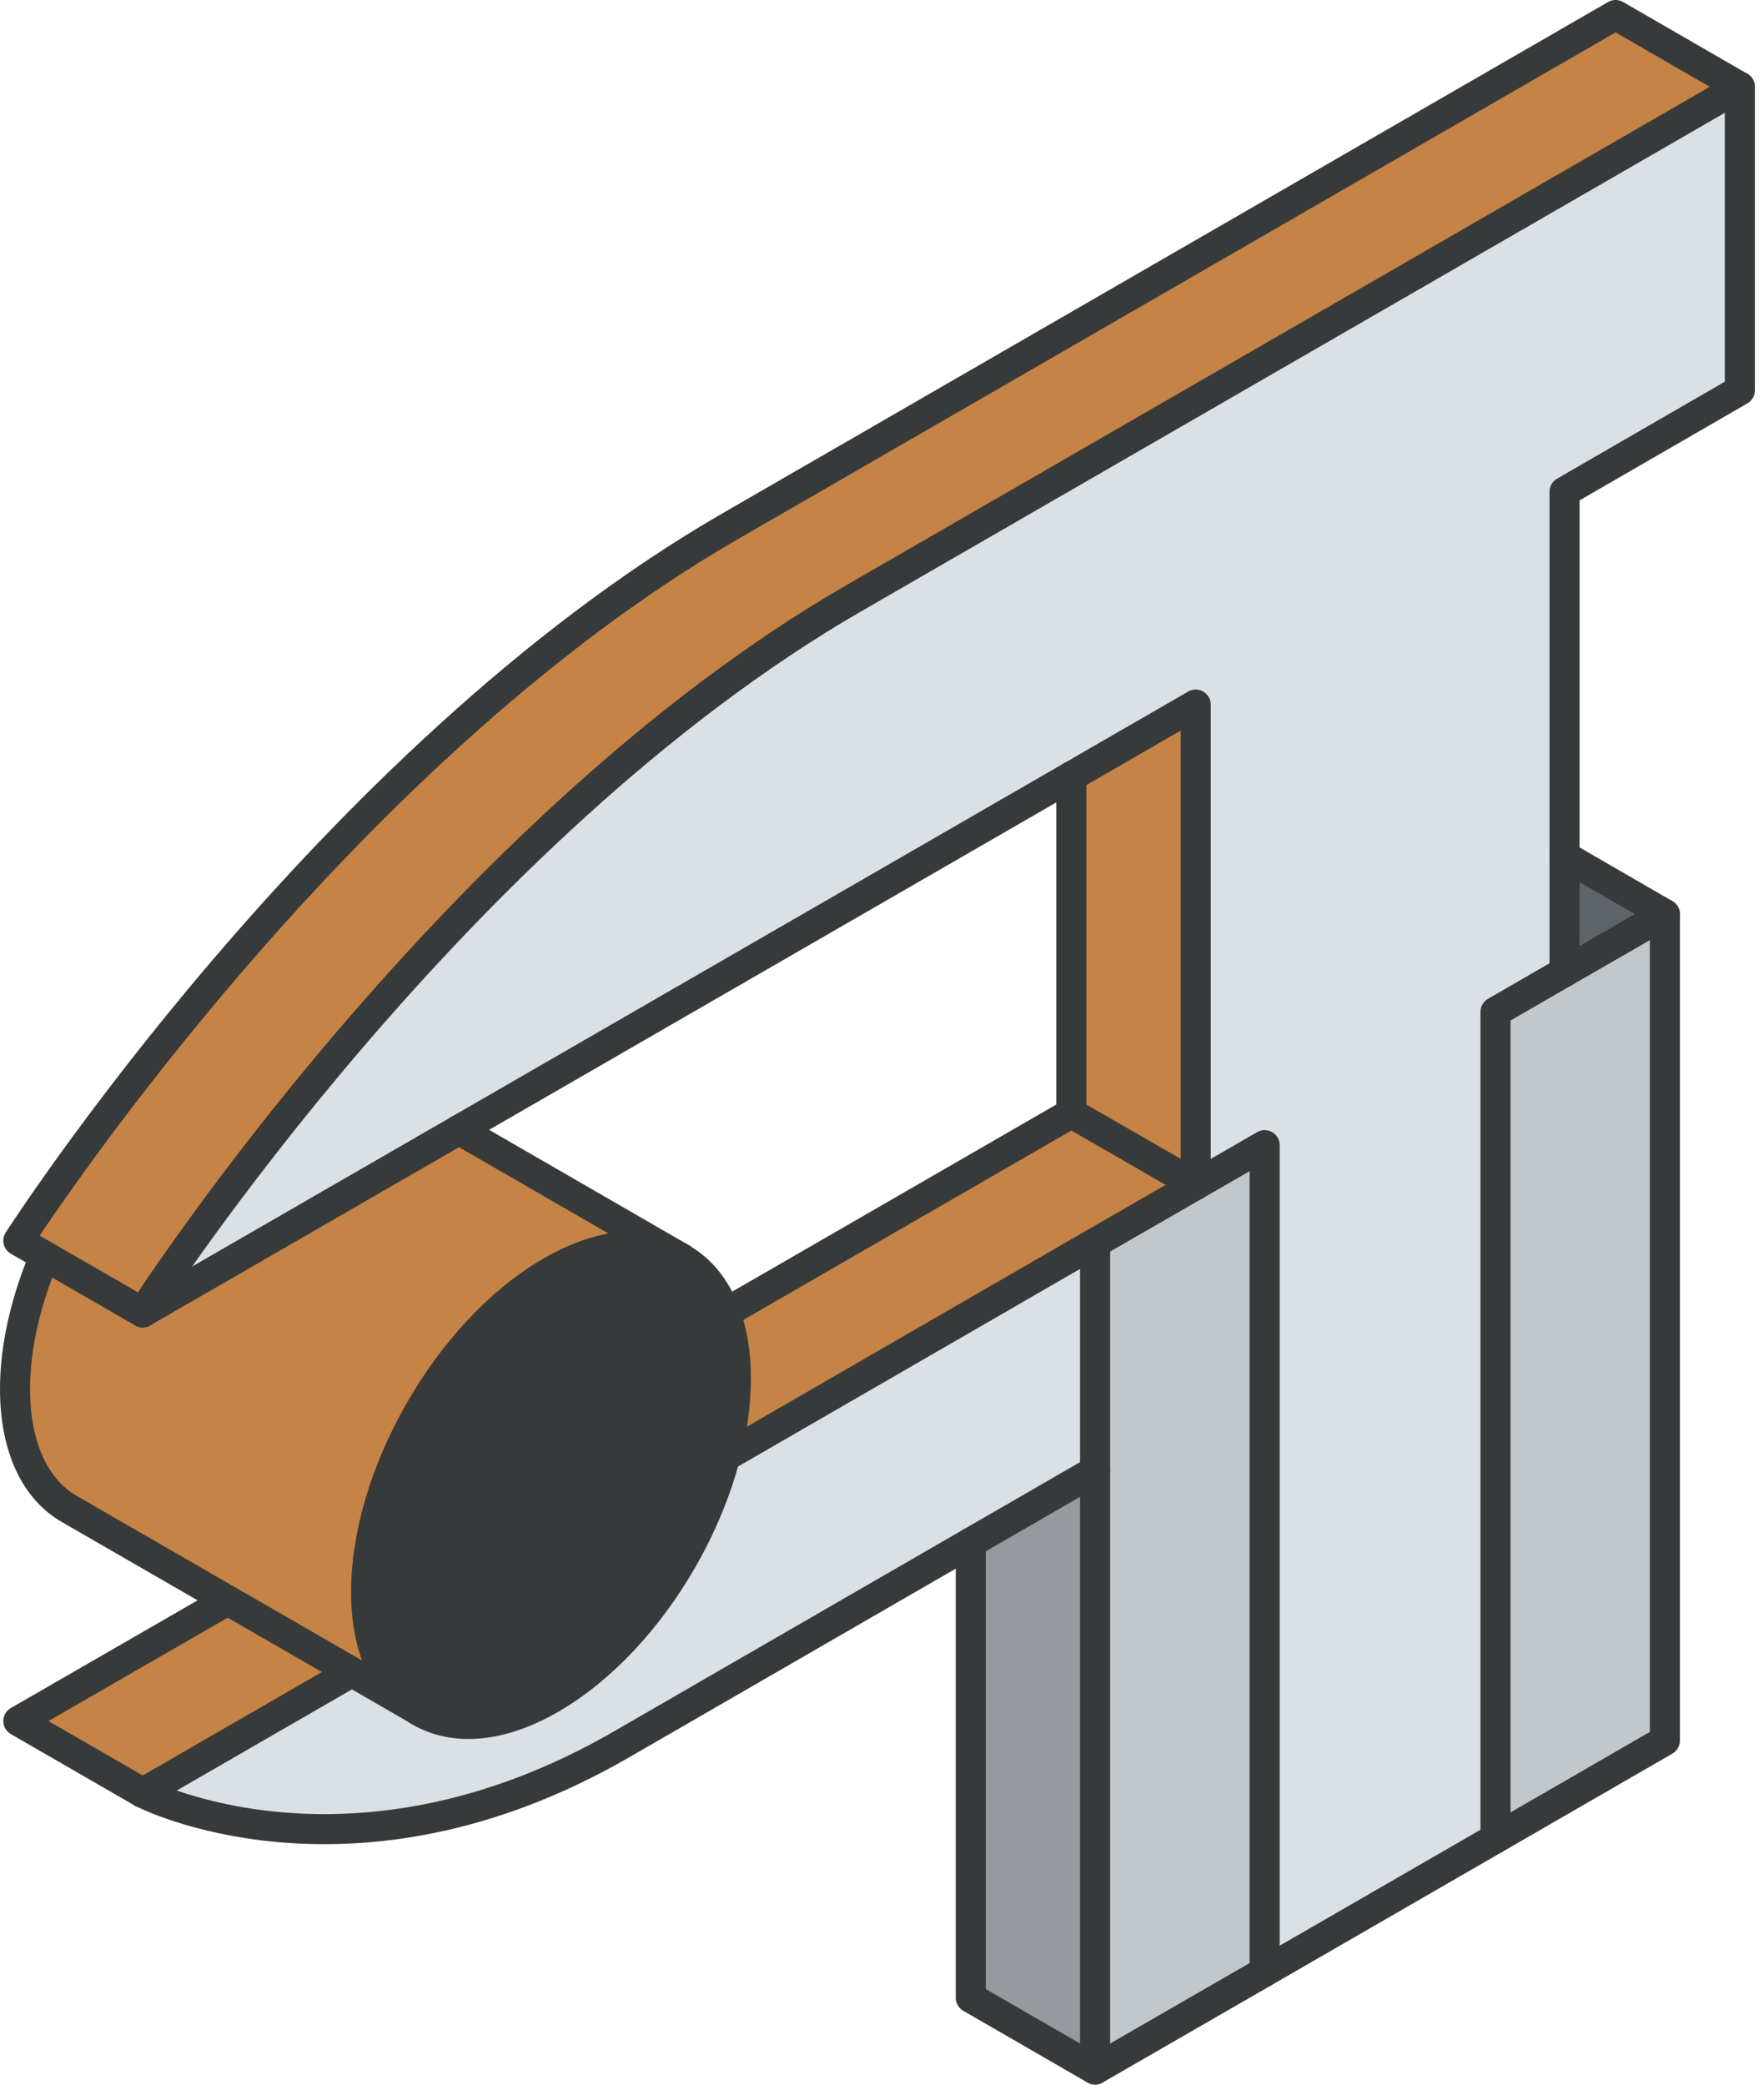 <svg width="176" height="208" viewBox="0 0 176 208" fill="none" xmlns="http://www.w3.org/2000/svg">
<g clip-path="url(#clip0_147_5835)">
<path d="M173.59 8.66V38.95L156.1 49.06V96.98L149.21 100.96V183.43L126.18 196.73V114.26L119.3 118.22V70.3L14.25 130.94C14.85 129.99 45.5 82.6 85.23 59.67L173.59 8.66Z" fill="#DAE0E5"/>
<path d="M173.59 8.66L85.23 59.67C45.5 82.6 14.85 129.99 14.25 130.94L1.84 123.79C1.84 123.79 32.7 75.68 72.84 52.52L161.19 1.5L173.59 8.66Z" fill="#C68346"/>
<path d="M166.11 91.21V173.67L149.21 183.43V100.96L166.11 91.21Z" fill="#C2C7CC"/>
<path d="M166.11 91.21L156.09 96.98V85.41L166.11 91.21Z" fill="#5F646B"/>
<path d="M126.18 114.26V196.73L109.26 206.49V124.01L126.18 114.26Z" fill="#C2C7CC"/>
<path d="M119.3 70.3V118.22L106.89 111.07V77.46L119.3 70.3Z" fill="#C68346"/>
<path d="M119.3 118.22L72.36 145.33C73.06 142.68 73.43 140.03 73.43 137.51C73.43 134.99 73.06 132.83 72.37 131L106.9 111.07L119.31 118.22H119.3Z" fill="#C68346"/>
<path d="M109.26 146.75V206.49L96.86 199.33V153.91L109.26 146.75Z" fill="#969A9E"/>
<path d="M109.26 124.01V146.75L61.95 174.08C34.98 189.64 14.24 178.88 14.24 178.88L35.11 166.83L41.93 170.77C45.27 172.7 49.89 172.42 54.98 169.47C60.07 166.52 64.69 161.48 68.02 155.7C69.93 152.39 71.42 148.85 72.35 145.33L109.25 124.02L109.26 124.01Z" fill="#DAE0E5"/>
<path d="M72.37 131C73.06 132.84 73.43 135.01 73.43 137.51C73.43 140.01 73.06 142.68 72.36 145.33C71.43 148.86 69.93 152.39 68.03 155.7C64.7 161.49 60.07 166.52 54.99 169.47C49.89 172.42 45.28 172.69 41.94 170.77C38.6 168.84 36.54 164.71 36.54 158.83C36.54 152.95 38.53 146.62 41.79 140.91C45.14 135.01 49.81 129.84 55 126.85C60.09 123.91 64.7 123.63 68.04 125.56C69.97 126.67 71.46 128.51 72.38 130.99L72.37 131Z" fill="#373A3A"/>
<path d="M45.8 112.73L68.03 125.57C64.69 123.63 60.07 123.92 54.99 126.86C49.8 129.85 45.13 135.01 41.78 140.92C38.53 146.63 36.53 153.04 36.53 158.84C36.53 164.64 38.59 168.86 41.93 170.78L6.9 150.57C3.56 148.64 1.5 144.5 1.5 138.61C1.5 134.35 2.59 129.75 4.46 125.32L14.24 130.97L45.79 112.75L45.8 112.73Z" fill="#C68346"/>
<path d="M35.11 166.83L14.24 178.88L1.83 171.72L22.71 159.68L35.11 166.83Z" fill="#C68346"/>
<path d="M68.03 125.57C64.69 123.64 60.07 123.92 54.99 126.86C49.8 129.85 45.13 135.01 41.78 140.92C38.53 146.63 36.53 153.04 36.53 158.84C36.53 164.64 38.59 168.86 41.93 170.78C45.27 172.71 49.89 172.43 54.98 169.48C60.07 166.53 64.69 161.49 68.02 155.71C69.93 152.4 71.42 148.86 72.35 145.34C73.05 142.69 73.42 140.04 73.42 137.52C73.42 135 73.04 132.85 72.36 131.01C71.43 128.53 69.94 126.69 68.02 125.58L68.03 125.57Z" stroke="#373A3A" stroke-width="3" stroke-linecap="round" stroke-linejoin="round"/>
<path d="M68.03 125.57L45.8 112.73" stroke="#373A3A" stroke-width="3" stroke-linecap="round" stroke-linejoin="round"/>
<path d="M4.46 125.3C2.59 129.73 1.5 134.33 1.5 138.59C1.5 144.48 3.56 148.62 6.9 150.55L41.93 170.76" stroke="#373A3A" stroke-width="3" stroke-linecap="round" stroke-linejoin="round"/>
<path d="M14.24 130.95C14.84 129.99 45.49 82.6 85.22 59.67L173.59 8.66V38.95L156.1 49.06V96.98" stroke="#373A3A" stroke-width="3" stroke-linecap="round" stroke-linejoin="round"/>
<path d="M119.3 118.22V70.3L14.25 130.94" stroke="#373A3A" stroke-width="3" stroke-linecap="round" stroke-linejoin="round"/>
<path d="M109.26 124.01L72.36 145.33" stroke="#373A3A" stroke-width="3" stroke-linecap="round" stroke-linejoin="round"/>
<path d="M35.11 166.83L14.24 178.88C14.24 178.88 34.98 189.64 61.95 174.08L109.26 146.75" stroke="#373A3A" stroke-width="3" stroke-linecap="round" stroke-linejoin="round"/>
<path d="M109.26 206.49L126.18 196.73V114.26L109.26 124.01V206.49Z" stroke="#373A3A" stroke-width="3" stroke-linecap="round" stroke-linejoin="round"/>
<path d="M156.09 96.98L149.21 100.96V183.43L166.11 173.67V91.21L156.09 96.98Z" stroke="#373A3A" stroke-width="3" stroke-linecap="round" stroke-linejoin="round"/>
<path d="M106.89 111.07L119.3 118.22" stroke="#373A3A" stroke-width="3" stroke-linecap="round" stroke-linejoin="round"/>
<path d="M173.59 8.66L161.19 1.5L72.83 52.52C32.7 75.68 1.83 123.79 1.83 123.79L14.24 130.95" stroke="#373A3A" stroke-width="3" stroke-linecap="round" stroke-linejoin="round"/>
<path d="M106.89 77.46V111.07L72.37 131" stroke="#373A3A" stroke-width="3" stroke-linecap="round" stroke-linejoin="round"/>
<path d="M22.71 159.68L1.83 171.72L14.24 178.88" stroke="#373A3A" stroke-width="3" stroke-linecap="round" stroke-linejoin="round"/>
<path d="M166.11 91.21L156.09 85.41" stroke="#373A3A" stroke-width="3" stroke-linecap="round" stroke-linejoin="round"/>
<path d="M109.26 206.49L96.86 199.33V153.91" stroke="#373A3A" stroke-width="3" stroke-linecap="round" stroke-linejoin="round"/>
<path d="M126.18 196.73L149.21 183.43" stroke="#373A3A" stroke-width="3" stroke-linecap="round" stroke-linejoin="round"/>
</g>
<defs>
<clipPath id="clip0_147_5835">
<rect width="175.09" height="207.99" fill="white"/>
</clipPath>
</defs>
</svg>
